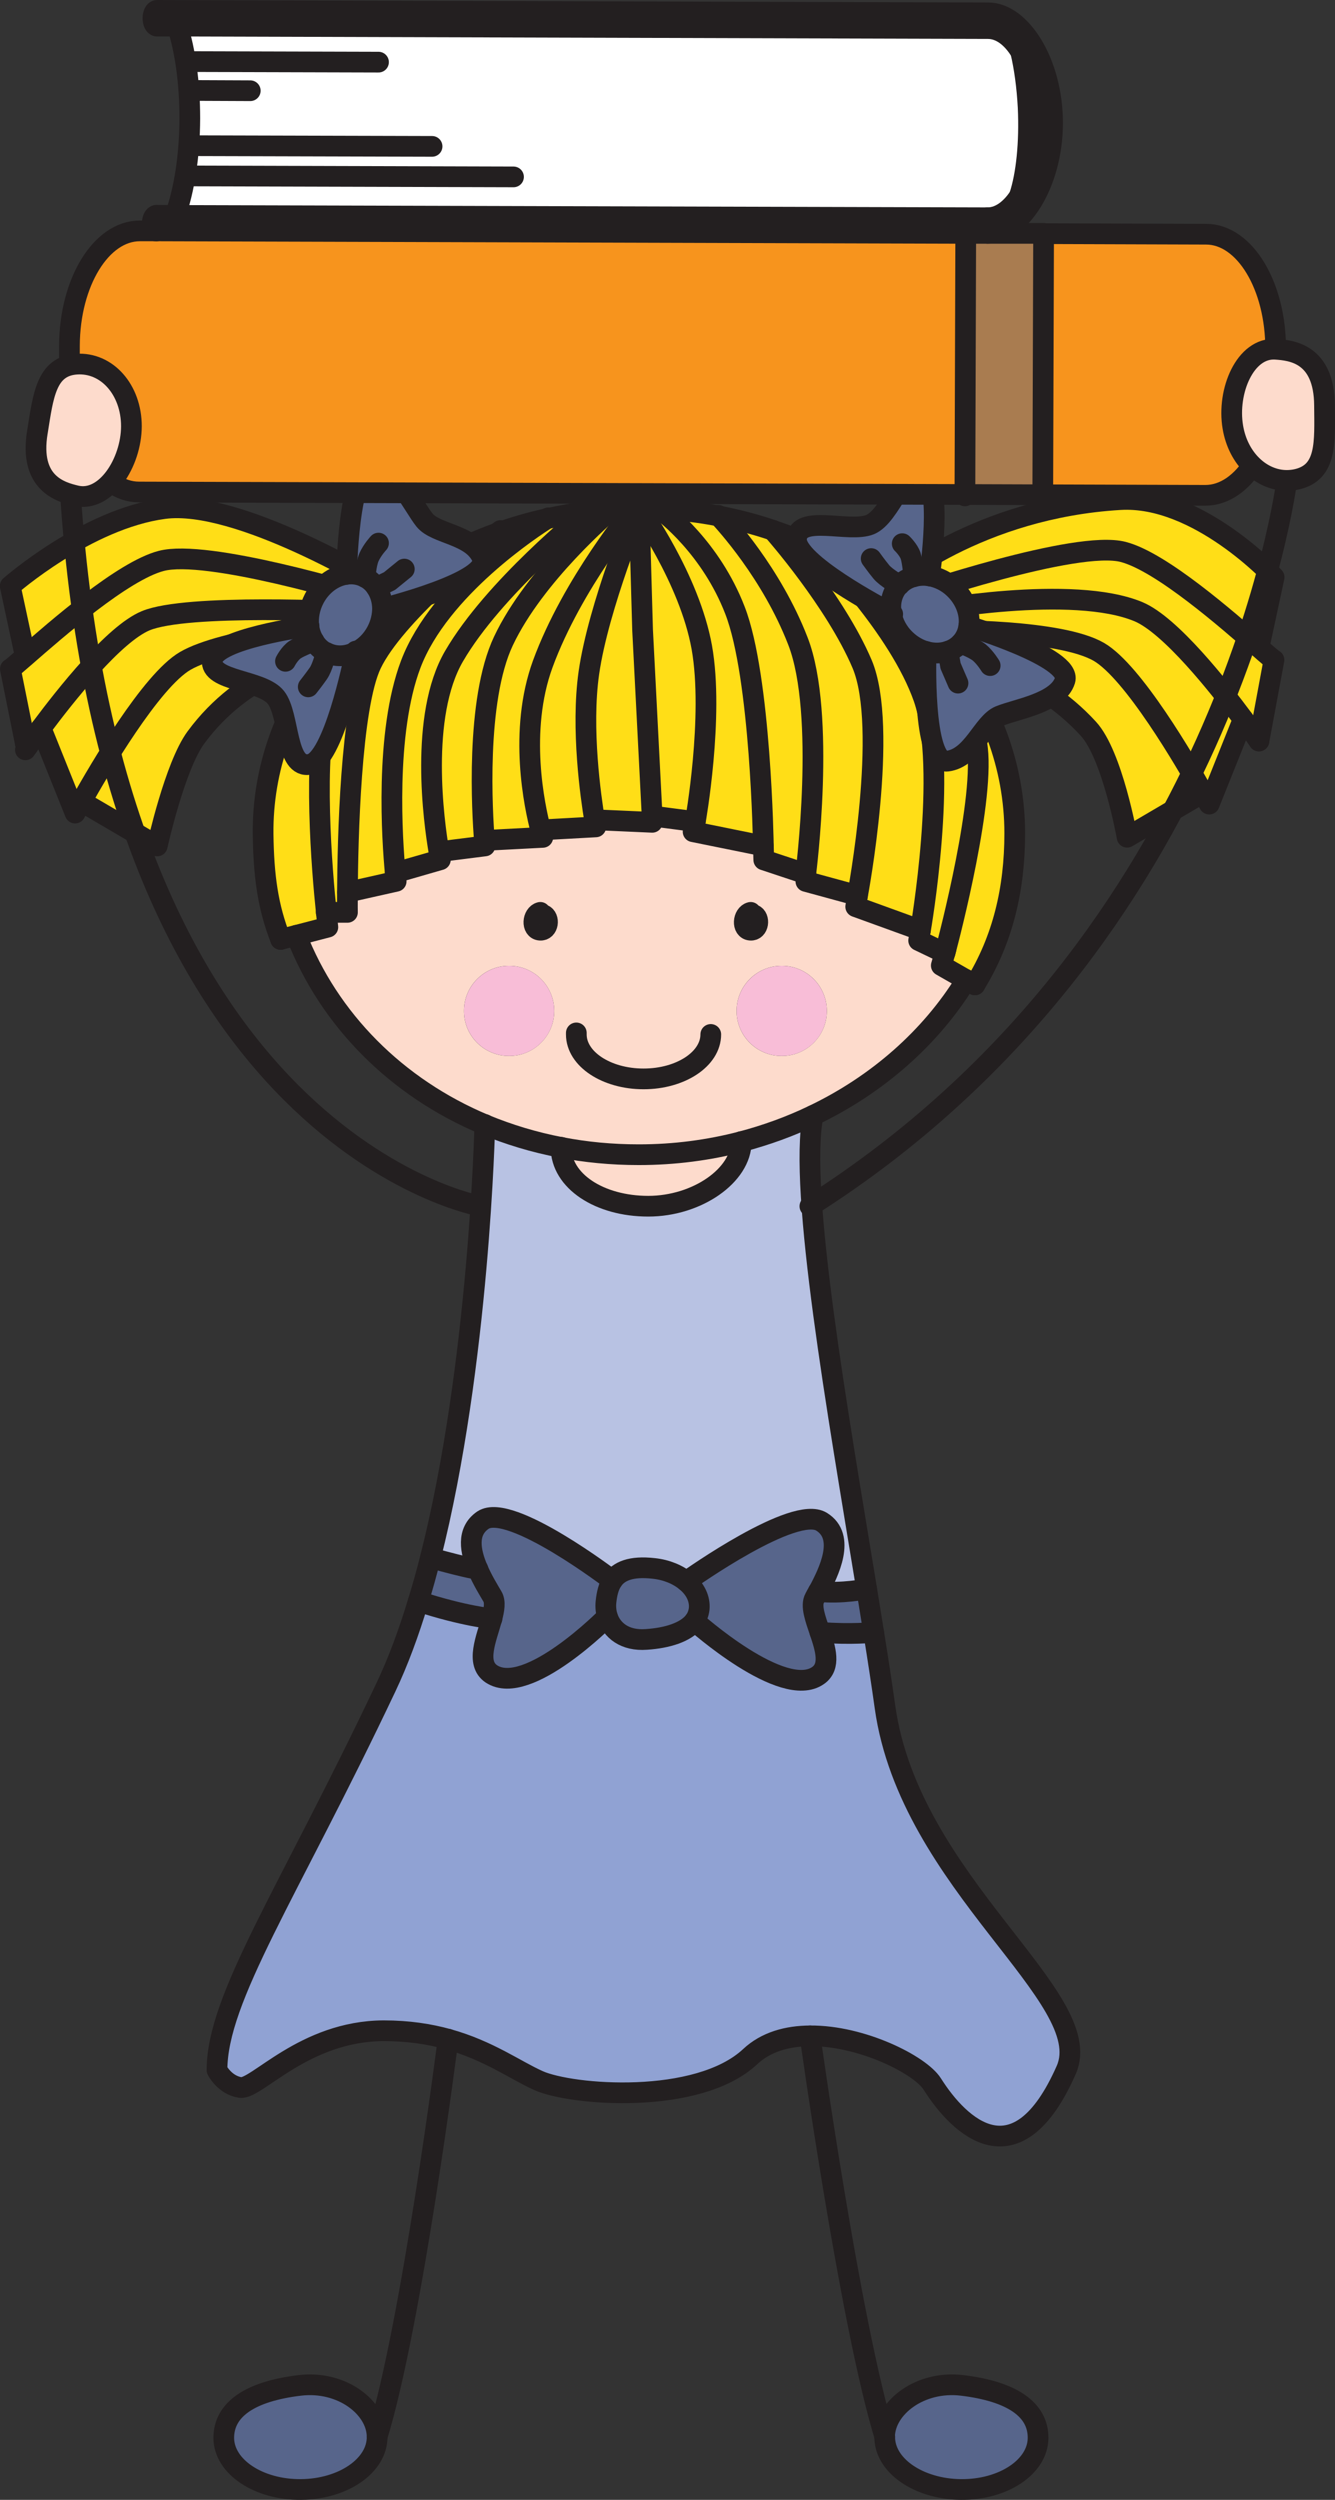 <?xml version="1.0" encoding="UTF-8"?><svg id="Layer_2" xmlns="http://www.w3.org/2000/svg" viewBox="0 0 96.71 181.03"><rect x="0" y="0" width="96.71" height="181.03" fill="#333333" stroke="none"/><defs><style>.cls-1{fill:#fff;}.cls-2{fill:#f8bdd7;}.cls-3{fill:#90a2d3;}.cls-4,.cls-5,.cls-6{fill:none;}.cls-4,.cls-5,.cls-6,.cls-7{stroke:#231f20;stroke-width:1.5px;}.cls-4,.cls-7{stroke-miterlimit:10;}.cls-8{fill:#a97c50;}.cls-5{stroke-linecap:round;stroke-linejoin:round;}.cls-7,.cls-9{fill:#fddbcc;}.cls-10{fill:#b8c2e3;}.cls-11{fill:#f7941d;}.cls-12{fill:#57658b;}.cls-13{fill:#ffde17;}</style></defs><g id="Capa_1"><path class="cls-13" d="m92.29,41.8l-1.09,5.07c-2.18-1.9-7.06-6.18-9.83-6.91-3.39-.89-15.19,3.12-16.26,3.48-.34-.28-.69-.56-1.06-.83.53-.46,6.82-5.82,17.08-6.43,5.65-.34,11.16,5.62,11.16,5.62Z"/><path class="cls-13" d="m92.29,47.79l-1.09,5.87s-.43-.63-1.13-1.57c-1.78-2.4-5.29-6.82-7.59-7.79-4.78-2-15.13-.11-16.28.11-.26-.25-.53-.49-.8-.72-.09-.08-.19-.16-.28-.24,1.07-.36,12.87-4.37,16.26-3.48,2.78.72,7.65,5.01,9.83,6.91.61.54,1.01.88,1.09.91Z"/><path class="cls-13" d="m90.06,52.09l-2.46,6.14s-.17-.3-.46-.82c-1.29-2.31-5.05-8.75-7.53-10.2-2.81-1.63-10.92-1.58-12.17-1.56-.4-.43-.81-.84-1.25-1.24,1.15-.22,11.5-2.11,16.28-.11,2.3.97,5.81,5.39,7.59,7.79Z"/><path class="cls-13" d="m87.14,57.41l-5.49,3.22s-1.06-5.96-2.81-7.86c-3.75-4.1-8.99-5.39-10.12-5.63-.4-.51-.83-1.01-1.29-1.49,1.25-.02,9.36-.07,12.17,1.56,2.48,1.44,6.24,7.88,7.53,10.2Z"/><path class="cls-3" d="m64.11,123.62c1.79,12.8,15.45,21.04,13.13,26.29-3.57,8.09-7.72,4.15-9.71,1.01-.87-1.38-5.09-3.51-8.85-3.48-1.64.01-3.19.43-4.34,1.51-3.8,3.54-12.94,2.79-15.33,1.73-1.65-.74-3.61-2.18-6.56-3-1.33-.37-2.86-.62-4.66-.61-5.77.01-9.22,4.27-10.38,4.11-1.14-.17-1.69-1.26-1.69-1.26,0-5.25,5.13-12.72,12.24-27.73.89-1.87,1.67-3.98,2.34-6.22,3.34,1.09,5.34,1.26,5.34,1.26-.39,1.43-1.2,3.21-.03,4,2.61,1.73,8.4-4.15,8.4-4.15.31.99,1.25,1.78,2.83,1.66,1.5-.11,2.86-.51,3.48-1.33,0,0,6.41,5.75,8.96,3.94.92-.65.54-1.91.13-3.12,2.29.18,3.89,0,3.89,0,.31,1.94.59,3.75.82,5.4Z"/><path class="cls-12" d="m64.09,176.44c.04-2.08,2.56-4.05,5.6-3.69,3.61.43,5.54,1.75,5.52,3.82-.02,2.08-2.52,3.75-5.59,3.72-3.07-.03-5.54-1.74-5.52-3.82v-.02Z"/><path class="cls-13" d="m68.48,68.92c.3-1.12,2.95-11.28,2.28-15.07-.72-4.01-5.42-10.11-5.42-10.11l.05-.06c.27.24.54.48.8.72.43.4.85.81,1.25,1.24.45.48.88.98,1.29,1.49,3.01,3.77,4.78,8.33,4.78,13.21,0,4-.85,7.67-2.89,10.97l-.64-.37-1.79-1.03.25-.9.03-.1Z"/><path class="cls-13" d="m64.05,42.61c.36.27.71.55,1.06.83.1.08.19.16.28.24l-.05.06s4.7,6.1,5.42,10.11c.66,3.79-1.99,13.95-2.28,15.07l-.03.1-1.9-.91.13-.75s2.02-11.64.24-16.79c-1.79-5.13-7.38-10.71-7.38-10.71,1.61.79,3.13,1.71,4.52,2.75Z"/><path class="cls-9" d="m69.99,70.95l-.05.11c-2.51,4.06-6.36,7.48-11.04,9.71-1.64.79-3.38,1.42-5.2,1.9-2.35.61-4.83.94-7.41.94-1.96,0-3.85-.18-5.65-.53-1.94-.37-3.78-.93-5.52-1.65-6.41-2.68-11.28-7.63-13.64-13.69h0s2.27-.6,2.27-.6c0,0-.05-.4-.11-1.07h1.54s0-.56,0-1.47l3.52-.79s-.02-.22-.07-.63h.08l3.19-.92s-.04-.21-.1-.57l3.32-.42s-.01-.14-.04-.41h.03l4.2-.22s-.06-.19-.15-.53h0l3.98-.22s-.04-.18-.09-.51h.15s4.04.18,4.04.18l-.02-.47,3.14.41-.16.74,5.09,1.03.03,1,3.04,1.01v.55l3.74,1.02-.13.81,4.69,1.7-.13.75,1.9.91-.25.9,1.79,1.03Zm-10.09,2.26c0-1.81-1.46-3.27-3.27-3.27s-3.27,1.46-3.27,3.27,1.46,3.26,3.27,3.26,3.27-1.46,3.27-3.26Zm-19.75,0c0-1.81-1.46-3.27-3.27-3.27s-3.27,1.46-3.27,3.27,1.46,3.26,3.27,3.26,3.27-1.46,3.27-3.26Z"/><path class="cls-13" d="m66.92,50.57c1.78,5.15-.24,16.79-.24,16.79l-4.69-1.7.13-.81s2.29-12.16.33-16.77c-1.93-4.53-6.32-9.52-6.45-9.67,1.23.4,2.41.89,3.54,1.45h0s5.59,5.58,7.38,10.71Z"/><path class="cls-12" d="m62.78,115.06c.17,1.08.35,2.13.51,3.15,0,0-1.59.18-3.89,0-.33-.98-.69-1.93-.38-2.48.07-.14.16-.3.26-.48h0c1.7.19,3.41-.17,3.49-.19Z"/><path class="cls-13" d="m62.45,48.08c1.97,4.61-.33,16.77-.33,16.77l-3.74-1.02v-.55s1.49-11.58-.57-16.86c-1.91-4.93-5.29-8.58-5.72-9.05,1.34.26,2.64.6,3.91,1.03h0c.13.16,4.52,5.15,6.45,9.68Z"/><path class="cls-10" d="m62.78,115.06c-.08.02-1.79.37-3.49.19.76-1.42,2-3.95.23-5.05-1.96-1.23-9.45,4.07-9.8,4.32-.59-.49-1.41-.84-2.35-.94-1.67-.19-2.54.21-2.99.87,0,0-7.41-5.67-9.38-4.37-1.21.82-.93,2.27-.38,3.55-.06,0-.5-.01-3.44-.82,3.56-14.03,3.94-31.38,3.94-31.38,1.74.72,3.58,1.29,5.52,1.65,0,2.44,2.77,4.27,6.32,4.27s6.74-2.23,6.74-4.68c1.82-.47,3.56-1.11,5.2-1.9-1.06,5.4,1.79,21.52,3.88,34.28Z"/><path class="cls-12" d="m59.52,110.2c1.77,1.1.53,3.63-.23,5.05h0c-.1.18-.19.34-.26.48-.31.56.05,1.5.38,2.48.4,1.2.79,2.46-.13,3.12-2.55,1.82-8.96-3.94-8.96-3.94.19-.25.31-.54.34-.88.08-.74-.29-1.45-.94-1.99.35-.25,7.84-5.55,9.8-4.32Z"/><path class="cls-2" d="m56.63,69.94c1.8,0,3.27,1.46,3.27,3.27s-1.46,3.26-3.27,3.26-3.27-1.46-3.27-3.26,1.46-3.27,3.27-3.27Z"/><path class="cls-13" d="m57.8,46.42c2.06,5.28.57,16.86.57,16.86l-3.04-1.01-.03-1s-.18-12.25-2.06-17.07c-1.74-4.5-5.03-7.02-5.46-7.33,1.46.07,2.9.24,4.29.51.43.46,3.81,4.12,5.72,9.05Z"/><path class="cls-13" d="m55.3,61.27l-5.09-1.03.16-.74s1.36-7.62.47-12.62c-.9-5-4.55-10.05-4.55-10.05.5,0,1,.01,1.5.04.43.31,3.72,2.84,5.46,7.33,1.88,4.82,2.06,17.07,2.06,17.07Z"/><path class="cls-9" d="m53.7,82.67c0,2.45-3.21,4.68-6.74,4.68s-6.32-1.82-6.32-4.27c1.81.35,3.7.53,5.65.53,2.57,0,5.05-.33,7.41-.94Z"/><path class="cls-13" d="m50.84,46.88c.89,5-.47,12.62-.47,12.62l-3.14-.41v-.21s-.68-13.25-.68-13.25l-.25-8.8s3.65,5.05,4.55,10.05Z"/><path class="cls-12" d="m49.72,114.52c.65.54,1.01,1.25.94,1.99-.04.34-.16.63-.34.88-.62.82-1.98,1.23-3.48,1.33-1.58.12-2.52-.67-2.83-1.66-.1-.34-.14-.71-.1-1.07.06-.57.18-1.12.47-1.55.45-.66,1.32-1.06,2.99-.87.94.1,1.76.45,2.35.94Z"/><path class="cls-13" d="m47.23,59.08l.02.47-4.04-.18h-.15c-.26-1.58-.99-6.59-.41-10.65.34-2.45,1.26-5.42,2.08-7.78.83-2.37,1.56-4.12,1.56-4.12l.25,8.8.67,13.25v.21Z"/><path class="cls-13" d="m45.98,36.83h.31s-.74,1.75-1.56,4.12c-.82,2.37-1.73,5.34-2.08,7.78-.58,4.06.15,9.07.41,10.65.05.33.09.51.09.51l-3.98.22h0c-.44-1.68-1.63-7.15.15-12.03,2.14-5.84,6.66-11.25,6.66-11.25Z"/><path class="cls-13" d="m44.31,36.88c.55-.03,1.1-.05,1.67-.06,0,0-4.52,5.41-6.66,11.25-1.78,4.88-.59,10.35-.15,12.03.09.34.15.53.15.53l-4.2.22h-.03c-.15-1.92-.66-10.11,1.38-14.43,2.27-4.81,7.6-9.33,7.84-9.54,0,0,0,0,0,0Z"/><path class="cls-12" d="m34.62,113.63c-.55-1.28-.83-2.73.38-3.55,1.97-1.3,9.38,4.37,9.38,4.37-.29.43-.41.98-.47,1.55-.04.36,0,.73.1,1.07,0,0-5.78,5.87-8.4,4.15-1.17-.78-.36-2.57.03-4,.17-.65.27-1.23.04-1.61-.27-.46-.72-1.19-1.06-1.98Z"/><path class="cls-13" d="m42.64,37.04c.55-.07,1.1-.11,1.67-.16-.24.21-5.57,4.73-7.84,9.54-2.04,4.32-1.53,12.51-1.38,14.43.02.27.04.41.04.41l-3.32.42c-.37-2.15-1.43-9.84,1.09-14.17,2.88-4.96,9.42-10.23,9.75-10.48Z"/><path class="cls-13" d="m39.61,37.56c.99-.22,2-.4,3.03-.52-.33.25-6.87,5.52-9.75,10.48-2.52,4.33-1.46,12.02-1.09,14.17.06.37.1.57.1.57l-3.19.92h-.08c-.21-2.26-.77-10.09,1.13-15.1,2.08-5.49,8.91-9.92,9.85-10.52Z"/><path class="cls-2" d="m36.88,69.94c1.81,0,3.27,1.46,3.27,3.27s-1.46,3.26-3.27,3.26-3.27-1.46-3.27-3.26,1.46-3.27,3.27-3.27Z"/><path class="cls-13" d="m36.02,38.6c1.16-.42,2.36-.77,3.59-1.04-.94.59-7.76,5.02-9.85,10.52-1.9,5.01-1.34,12.85-1.13,15.1.04.4.07.63.07.63l-3.52.79c.02-3.71.22-13.38,1.73-16.52,1.68-3.5,7.84-8.46,9.12-9.48Z"/><path class="cls-12" d="m35.68,115.61c.22.38.13.96-.04,1.61,0,0-2-.17-5.34-1.26.31-1.02.6-2.08.88-3.15,2.94.8,3.38.82,3.44.82.34.79.79,1.52,1.06,1.98Z"/><path class="cls-13" d="m28.28,42.8c2.28-1.75,4.9-3.17,7.75-4.2-1.28,1.01-7.44,5.98-9.12,9.48-1.5,3.14-1.71,12.81-1.73,16.52-.01.91,0,1.47,0,1.47h-1.54c-.3-2.95-1-11.22.11-15.41.77-2.89,2.54-5.51,3.86-7.11h0s-.07-.02-.2-.06c.28-.24.58-.47.87-.69Z"/><path class="cls-13" d="m28.28,42.8c-.3.22-.59.45-.87.69-1.59-.49-12.44-3.74-15.72-2.87-2.78.72-7.66,5.01-9.84,6.91l-1.09-5.08s5.54-4.87,11.15-5.61c5.36-.71,15.46,5.4,16.38,5.97Z"/><path class="cls-13" d="m25.48,45.26c.31-.31.63-.63.96-.92.31-.3.63-.58.97-.85.13.04.2.06.2.06h0c-1.32,1.6-3.09,4.21-3.86,7.11-1.12,4.19-.42,12.47-.11,15.41.07.68.11,1.07.11,1.07l-2.27.59-1.15.3c-.92-2.35-1.23-4.57-1.27-7.63-.05-4.73,1.6-9.15,4.43-12.86h0c.6-.79,1.26-1.55,1.97-2.28h0Z"/><path class="cls-12" d="m27.32,176.46c.02,2.08-2.44,3.79-5.51,3.82-3.07.03-5.58-1.64-5.6-3.72-.01-2.08,1.91-3.39,5.52-3.82,3.05-.36,5.57,1.62,5.59,3.71h0Z"/><path class="cls-13" d="m27.4,43.49c-.33.27-.65.56-.97.85-1.45-.08-12.88-.64-15.87.6-2.3.95-5.81,5.38-7.59,7.78-.42.57-.75,1.03-.94,1.3l-.19-.18-1.09-5.42c.08-.03.48-.38,1.09-.91,2.18-1.9,7.06-6.18,9.84-6.91,3.28-.86,14.13,2.38,15.72,2.87Z"/><path class="cls-13" d="m26.44,44.34c-.33.3-.65.61-.96.92h0c-1.45.14-9.29.99-12.04,2.59-2.49,1.44-6.24,7.89-7.53,10.19-.28.51-.45.83-.45.83l-2.47-6.15c1.79-2.4,5.29-6.83,7.59-7.78,2.99-1.24,14.42-.68,15.87-.6Z"/><path class="cls-13" d="m25.47,45.26c-.71.72-1.36,1.48-1.97,2.28h0c-.89.14-5.8,1.12-9.3,5.87-1.53,2.08-2.8,7.85-2.8,7.85l-5.5-3.22c1.29-2.3,5.05-8.75,7.53-10.19,2.75-1.6,10.59-2.44,12.04-2.59Z"/><path class="cls-5" d="m58.68,147.43s2.89,20.75,5.41,29.01c0,0,0,.01,0,.02"/><path class="cls-5" d="m64.09,176.46c-.02,2.08,2.45,3.79,5.52,3.82,3.07.03,5.57-1.64,5.59-3.72.02-2.08-1.91-3.39-5.52-3.82-3.04-.36-5.56,1.61-5.6,3.69v.02Z"/><path class="cls-5" d="m32.46,147.67s-2.61,20.55-5.14,28.79"/><path class="cls-5" d="m27.32,176.46c.02,2.08-2.44,3.79-5.51,3.82-3.07.03-5.58-1.64-5.6-3.72-.01-2.08,1.91-3.39,5.52-3.82,3.05-.36,5.57,1.62,5.59,3.71h0Z"/><path class="cls-5" d="m39.36,66.24c.48.19.38,1.17-.24,1.12-.64-.05-.55-1.15.02-1.29"/><path class="cls-5" d="m54.6,66.24c.47.19.37,1.17-.24,1.12-.64-.05-.55-1.15.02-1.29"/><polyline class="cls-5" points="69.93 71.07 69.99 70.95 69.99 70.94"/><line class="cls-5" x1="65.34" y1="43.74" x2="65.39" y2="43.68"/><line class="cls-5" x1="43.06" y1="59.38" x2="43.21" y2="59.37"/><line class="cls-5" x1="39.17" y1="60.11" x2="39.17" y2="60.11"/><line class="cls-5" x1="28.63" y1="63.18" x2="28.71" y2="63.18"/><line class="cls-5" x1="21.48" y1="67.73" x2="21.48" y2="67.74"/><line class="cls-5" x1="1.84" y1="53.85" x2="2.03" y2="54.03"/><path class="cls-5" d="m69.93,71.07c-2.51,4.06-6.36,7.48-11.04,9.71-1.64.79-3.38,1.42-5.2,1.9-2.35.61-4.83.94-7.41.94-1.96,0-3.85-.18-5.65-.53-1.94-.37-3.78-.93-5.52-1.65-6.41-2.68-11.28-7.63-13.64-13.69"/><path class="cls-5" d="m55.99,38.41c1.23.4,2.41.89,3.54,1.45h0c1.61.79,3.13,1.71,4.52,2.76.36.27.71.55,1.06.83.1.08.19.16.28.24.27.24.54.48.8.72.43.4.85.81,1.25,1.24.45.48.88.98,1.29,1.49,3.01,3.77,4.78,8.33,4.78,13.21,0,4-.85,7.67-2.89,10.97"/><path class="cls-5" d="m44.31,36.88c.55-.03,1.1-.05,1.67-.06h.31c.5,0,1,.01,1.5.04,1.46.07,2.9.24,4.29.51,1.34.26,2.64.6,3.91,1.03"/><path class="cls-5" d="m25.48,45.26c.31-.31.63-.63.96-.92.31-.3.63-.58.97-.85.28-.24.58-.47.87-.69,2.28-1.75,4.9-3.17,7.75-4.2,1.16-.42,2.36-.77,3.59-1.04.99-.22,2-.4,3.03-.52.55-.07,1.1-.11,1.67-.16"/><path class="cls-5" d="m23.5,47.54c.6-.79,1.26-1.55,1.97-2.28"/><path class="cls-5" d="m20.33,68.03c-.92-2.35-1.23-4.57-1.27-7.63-.05-4.73,1.6-9.15,4.43-12.86"/><path class="cls-5" d="m28.34,42.84s-.02-.01-.07-.04c-.92-.57-11.02-6.68-16.38-5.97-5.61.74-11.15,5.61-11.15,5.61l1.09,5.08"/><path class="cls-5" d="m27.6,43.55s-.07-.02-.2-.06c-1.59-.49-12.44-3.74-15.72-2.87-2.78.72-7.66,5.01-9.84,6.91-.61.53-1.01.88-1.09.91l1.09,5.42"/><path class="cls-5" d="m1.84,54.3s.07-.1.19-.27c.19-.27.52-.73.94-1.3,1.79-2.4,5.29-6.83,7.59-7.78,2.99-1.24,14.42-.68,15.87-.6.1,0,.15,0,.15,0"/><path class="cls-5" d="m2.97,52.73l2.47,6.15s.16-.31.45-.83c1.29-2.3,5.05-8.75,7.53-10.19,2.75-1.6,10.59-2.44,12.04-2.59h0c.14-.02.22-.02.22-.02"/><path class="cls-5" d="m5.89,58.04l5.5,3.22s1.27-5.77,2.8-7.85c3.5-4.76,8.41-5.73,9.3-5.87h0c.08-.01.13-.02.13-.02"/><path class="cls-5" d="m64.02,42.65s.01-.01.04-.04c.53-.46,6.82-5.82,17.08-6.43,5.65-.34,11.16,5.62,11.16,5.62l-1.09,5.07"/><path class="cls-5" d="m65.03,43.48s.02-.01.08-.03c1.07-.36,12.87-4.37,16.26-3.48,2.78.72,7.65,5.01,9.83,6.91.61.54,1.01.88,1.09.91l-1.09,5.87"/><path class="cls-5" d="m91.2,53.66s-.43-.63-1.13-1.57c-1.78-2.4-5.29-6.82-7.59-7.79-4.78-2-15.13-.11-16.28.11-.07.01-.11.02-.11.02"/><path class="cls-5" d="m90.06,52.09l-2.46,6.14s-.17-.3-.46-.82c-1.29-2.31-5.05-8.75-7.53-10.2-2.81-1.63-10.92-1.58-12.17-1.56h-.16"/><path class="cls-5" d="m87.14,57.41l-5.49,3.22s-1.06-5.96-2.81-7.86c-3.75-4.1-8.99-5.39-10.12-5.63-.14-.03-.22-.04-.22-.04"/><path class="cls-5" d="m45.98,36.83s-4.52,5.41-6.66,11.25c-1.78,4.88-.59,10.35-.15,12.03.09.34.15.53.15.53l-4.2.22h-.02"/><path class="cls-5" d="m46.29,36.83s3.65,5.05,4.55,10.05c.89,5-.47,12.62-.47,12.62l-3.14-.41"/><path class="cls-5" d="m44.31,36.88s0,0,0,0c-.24.21-5.57,4.73-7.84,9.54-2.04,4.32-1.53,12.51-1.38,14.43.02.27.04.41.04.41l-3.32.42"/><path class="cls-5" d="m42.65,37.03h-.01c-.33.27-6.87,5.54-9.75,10.49-2.52,4.33-1.46,12.02-1.09,14.17.06.37.1.57.1.57l-3.19.92"/><path class="cls-5" d="m39.72,37.5s-.04.02-.11.07c-.94.59-7.76,5.02-9.85,10.52-1.9,5.01-1.34,12.85-1.13,15.1.04.4.07.63.07.63l-3.52.79h0"/><path class="cls-5" d="m36.26,38.42s-.08.07-.24.18c-1.28,1.01-7.44,5.98-9.12,9.48-1.5,3.14-1.71,12.81-1.73,16.52-.01.91,0,1.47,0,1.47h-1.54"/><path class="cls-5" d="m27.92,43.19c-.1.12-.2.24-.31.36-1.32,1.6-3.09,4.21-3.86,7.11-1.12,4.19-.42,12.47-.11,15.41.07.68.11,1.07.11,1.07l-2.27.59-1.15.3"/><path class="cls-5" d="m41.75,74.8s0,.08,0,.11c0,1.78,2.18,3.22,4.87,3.22s4.87-1.44,4.87-3.22"/><path class="cls-5" d="m43.21,59.37l4.04.18-.02-.47v-.21s-.68-13.25-.68-13.25l-.25-8.8s-.74,1.75-1.56,4.12c-.82,2.37-1.73,5.34-2.08,7.78-.58,4.06.15,9.07.41,10.65.05.33.09.51.09.51l-3.98.22"/><path class="cls-5" d="m50.37,59.49l-.16.74,5.09,1.03s-.18-12.25-2.06-17.07c-1.74-4.5-5.03-7.02-5.46-7.33-.03-.02-.05-.04-.05-.04"/><path class="cls-5" d="m55.3,61.27l.03,1,3.04,1.01s1.49-11.58-.57-16.86c-1.91-4.93-5.29-8.58-5.72-9.05-.03-.03-.05-.05-.05-.05"/><path class="cls-5" d="m58.38,63.28v.55l3.74,1.02s2.29-12.16.33-16.77c-1.93-4.53-6.32-9.52-6.45-9.67h0"/><path class="cls-5" d="m62.12,64.85l-.13.81,4.69,1.7s2.02-11.64.24-16.79c-1.79-5.13-7.38-10.71-7.38-10.71"/><path class="cls-5" d="m68.48,68.92c.3-1.12,2.95-11.28,2.28-15.07-.72-4.01-5.42-10.11-5.42-10.11"/><polyline class="cls-5" points="66.68 67.36 66.55 68.11 68.45 69.02"/><polyline class="cls-5" points="68.54 68.69 68.48 68.92 68.45 69.02 68.19 69.92 69.99 70.95 70.63 71.32"/><line class="cls-5" x1="67.76" y1="44.59" x2="67.77" y2="44.59"/><path class="cls-5" d="m35.12,81.43s-.38,17.35-3.94,31.38c-.27,1.07-.56,2.12-.88,3.15-.68,2.25-1.45,4.35-2.34,6.22-7.11,15.01-12.24,22.48-12.24,27.73,0,0,.55,1.09,1.69,1.26,1.16.17,4.62-4.09,10.38-4.11,1.8,0,3.33.24,4.66.61,2.95.82,4.9,2.26,6.56,3,2.38,1.07,11.53,1.81,15.33-1.73,1.15-1.08,2.7-1.5,4.34-1.51,3.76-.03,7.98,2.11,8.85,3.48,1.99,3.15,6.14,7.08,9.71-1.01,2.32-5.25-11.34-13.49-13.13-26.29-.23-1.65-.51-3.47-.82-5.4-.16-1.02-.34-2.08-.51-3.15-2.09-12.77-4.94-28.88-3.88-34.28"/><path class="cls-5" d="m44,117.07c-.1-.34-.14-.71-.1-1.07.06-.57.18-1.12.47-1.55.45-.66,1.32-1.06,2.99-.87.94.1,1.76.45,2.35.94.65.54,1.01,1.25.94,1.99-.04.34-.16.63-.34.88-.62.82-1.98,1.23-3.48,1.33-1.58.12-2.52-.67-2.83-1.66Z"/><path class="cls-5" d="m59.29,115.25c.76-1.42,2-3.95.23-5.05-1.96-1.23-9.45,4.07-9.8,4.32,0,0-.01,0-.01,0"/><path class="cls-5" d="m50.31,117.39s6.41,5.75,8.96,3.94c.92-.65.54-1.91.13-3.12-.33-.98-.69-1.93-.38-2.48.07-.14.16-.3.26-.48"/><path class="cls-5" d="m44,117.07s-5.78,5.87-8.4,4.15c-1.17-.78-.36-2.57.03-4,.17-.65.27-1.23.04-1.61-.27-.46-.72-1.19-1.06-1.98-.55-1.28-.83-2.73.38-3.55,1.97-1.3,9.38,4.37,9.38,4.37"/><path class="cls-5" d="m62.78,115.06h0c-.08.02-1.79.37-3.49.19h0"/><path class="cls-5" d="m63.29,118.21s-1.59.18-3.89,0"/><path class="cls-5" d="m34.62,113.63h0c-.06,0-.5-.01-3.44-.82"/><path class="cls-5" d="m35.64,117.22s-2-.17-5.34-1.26"/><path class="cls-5" d="m53.7,82.67c0,2.45-3.21,4.68-6.74,4.68s-6.32-1.82-6.32-4.27"/><path class="cls-12" d="m26.46,41.82c-.42-.22-.89-.29-1.36-.22,0,0,.11-7.81,1.85-7.78,1.73.04,2.96,2.8,3.79,3.85.83,1.04,3.44,1.03,4.18,2.73.75,1.7-7.21,3.67-7.21,3.67,0-.56-.16-1.09-.46-1.52-.19-.3-.46-.55-.8-.72Z"/><path class="cls-12" d="m25.75,47.23c-.69.34-1.47.37-2.13.02-.37-.19-.67-.48-.88-.84-.19-.32-.32-.68-.37-1.08-.07-.64.05-1.33.39-1.99.52-.99,1.42-1.63,2.33-1.76.46-.07.94,0,1.36.22.33.17.6.42.8.72.29.43.45.96.46,1.52,0,.54-.13,1.11-.41,1.65-.37.71-.93,1.24-1.55,1.52Z"/><path class="cls-12" d="m22.75,46.42c.21.36.5.65.88.84.66.34,1.44.31,2.13-.02-.16.82-1.62,7.78-3.3,8.12-1.78.36-1.45-3.56-2.46-4.84-1.02-1.29-4.82-1.15-4.61-2.71.22-1.52,6.68-2.42,7-2.46.05.39.17.75.37,1.08Z"/><path class="cls-5" d="m23.62,47.26c-.37-.19-.67-.48-.88-.84-.19-.32-.32-.68-.37-1.08-.07-.64.05-1.33.39-1.99.52-.99,1.42-1.63,2.33-1.76.46-.07.94,0,1.36.22.33.17.6.42.8.72.29.43.45.96.46,1.52,0,.54-.13,1.11-.41,1.65-.37.71-.93,1.24-1.55,1.52-.69.34-1.47.37-2.13.02Z"/><path class="cls-5" d="m22.39,45.34s0,0-.01,0c-.32.04-6.78.94-7,2.46-.21,1.55,3.59,1.41,4.61,2.71,1.01,1.28.68,5.2,2.46,4.84,1.68-.34,3.13-7.3,3.3-8.12.01-.05.02-.08.02-.08"/><path class="cls-5" d="m27.72,44.06s7.96-1.97,7.21-3.67c-.74-1.71-3.35-1.69-4.18-2.73-.83-1.04-2.06-3.81-3.79-3.85-1.73-.03-1.85,7.78-1.85,7.78"/><path class="cls-5" d="m22.75,46.42s-1.01.38-1.38.63c-.39.26-.69.84-.69.84"/><path class="cls-5" d="m23.62,47.26s-.24,1.06-.57,1.52c-.33.47-.72.96-.72.96"/><polyline class="cls-5" points="27.26 42.54 28.22 42.08 29.29 41.21"/><path class="cls-5" d="m26.46,41.82s.04-.93.27-1.47c.24-.54.69-1.02.69-1.02"/><path class="cls-12" d="m69.6,46.59c.33-.34.52-.78.59-1.24,0,0,7.48,2.26,6.97,3.92-.51,1.65-3.51,2.07-4.74,2.58-1.23.51-1.93,3.03-3.78,3.27-1.84.25-1.54-7.94-1.54-7.94.54.15,1.1.14,1.59-.02.34-.1.66-.3.92-.57Z"/><path class="cls-12" d="m67.34,41.7c.63.11,1.27.41,1.8.92.81.78,1.18,1.81,1.05,2.73-.06.46-.26.9-.59,1.24-.26.27-.57.46-.92.57-.49.17-1.05.17-1.59.02-.52-.14-1.03-.43-1.47-.85-.58-.55-.93-1.23-1.04-1.91-.13-.76.05-1.51.56-2.06.29-.31.65-.51,1.05-.61.36-.1.74-.12,1.13-.06Z"/><path class="cls-12" d="m66.2,41.76c-.4.1-.76.3-1.05.61-.51.54-.7,1.29-.56,2.06-.74-.38-7.03-3.7-6.9-5.41.14-1.81,3.82-.41,5.33-1.03,1.52-.62,2.44-4.32,3.87-3.69,1.4.63.49,7.08.44,7.4-.39-.06-.78-.04-1.13.06Z"/><path class="cls-5" d="m65.15,42.37c.29-.31.65-.51,1.05-.61.36-.1.74-.12,1.13-.06.63.11,1.27.41,1.8.92.81.78,1.18,1.81,1.05,2.73-.06.46-.26.9-.59,1.24-.26.27-.57.46-.92.57-.49.17-1.05.17-1.59.02-.52-.14-1.03-.43-1.47-.85-.58-.55-.93-1.23-1.04-1.91-.13-.76.05-1.51.56-2.06Z"/><path class="cls-5" d="m67.34,41.71s0,0,0-.01c.05-.32.96-6.78-.44-7.4-1.43-.63-2.35,3.06-3.87,3.69-1.51.62-5.19-.78-5.33,1.03-.13,1.71,6.15,5.02,6.9,5.41.04.03.07.04.07.04"/><path class="cls-5" d="m67.09,47.18s-.3,8.19,1.54,7.94c1.85-.24,2.55-2.75,3.78-3.27,1.23-.51,4.23-.94,4.74-2.58.51-1.66-6.97-3.92-6.97-3.92"/><path class="cls-5" d="m66.2,41.76s-.09-1.07-.23-1.5c-.14-.44-.61-.89-.61-.89"/><path class="cls-5" d="m65.15,42.37s-.95-.52-1.31-.96c-.36-.44-.73-.96-.73-.96"/><polyline class="cls-5" points="68.68 47.16 68.86 48.22 69.4 49.47"/><path class="cls-5" d="m69.6,46.59s.88.3,1.34.66c.45.38.79.95.79.95"/><path class="cls-11" d="m69.96,16.9l-.06,18.9-59.83-.18c-2.8,0-5.06-3.74-5.04-8.34v-2.26c.02-4.6,2.3-8.31,5.1-8.31h1.19s.05,0,.05,0l58.59.18Z"/><path class="cls-11" d="m92.41,25.29v2.26c-.02,4.6-2.3,8.32-5.1,8.31l-11.77-.04.06-18.9,11.77.04c2.8,0,5.06,3.74,5.04,8.34Z"/><polygon class="cls-8" points="75.6 16.92 75.54 35.82 69.9 35.81 69.96 16.9 71.54 16.91 71.58 16.91 75.6 16.92"/><path class="cls-1" d="m73.94,3.74c.77,1.26,1.25,3.11,1.25,5.19-.01,3.78-1.65,6.85-3.66,6.84l-58.84-.18c.65-1.81,1.05-4.29,1.06-7.02,0-2.57-.33-4.91-.9-6.69l58.72.18c.91,0,1.74.63,2.37,1.67Z"/><polyline class="cls-5" points="71.53 15.77 12.69 15.6 11.32 15.59"/><path class="cls-5" d="m71.53,15.77c2.01,0,3.65-3.06,3.66-6.84,0-2.08-.48-3.93-1.25-5.19-.63-1.04-1.46-1.67-2.37-1.67l-58.72-.18h-1.49"/><path class="cls-5" d="m11.36,1.88c-.16,0-.28-.25-.28-.56s.13-.57.29-.57l60.22.18c2.34,0,4.67,3.59,4.66,8-.01,4.41-2.37,7.98-4.7,7.97"/><path class="cls-5" d="m11.32,15.6c-.16,0-.29.26-.29.57,0,.31.12.56.28.56"/><path class="cls-5" d="m12.69,15.6c.65-1.81,1.05-4.29,1.06-7.02,0-2.57-.33-4.91-.9-6.69"/><path class="cls-5" d="m73.85,14.19c.5-1.51.75-3.85.63-6.42-.08-1.5-.27-2.88-.54-4.03,0-.02,0-.05-.02-.08"/><line class="cls-5" x1="27.42" y1="4.5" x2="13.76" y2="4.46"/><line class="cls-5" x1="18.13" y1="6.57" x2="13.76" y2="6.55"/><line class="cls-5" x1="31.3" y1="10.6" x2="13.74" y2="10.55"/><line class="cls-5" x1="37.2" y1="12.81" x2="13.74" y2="12.74"/><path class="cls-5" d="m75.6,16.92l11.77.04c2.8,0,5.06,3.74,5.04,8.34v2.26c-.02,4.6-2.3,8.32-5.1,8.31l-11.77-.04-5.64-.02-59.83-.18c-2.8,0-5.06-3.74-5.04-8.34v-2.26c.02-4.6,2.3-8.31,5.1-8.31h1.19s.05,0,.05,0l58.59.18h1.58s.04,0,.04,0h4.02Z"/><polyline class="cls-5" points="69.96 16.9 69.9 35.81 69.9 35.91"/><polyline class="cls-5" points="75.6 16.92 75.54 35.82 75.54 35.93"/><path class="cls-9" d="m95.95,29.37c.02,2.66.18,4.8-1.96,5.33-.25.06-.52.09-.77.09-1.85,0-3.53-1.57-3.91-3.86-.44-2.6.89-5.78,3.1-5.64,1.12.07,3.52.28,3.54,4.08Z"/><path class="cls-4" d="m95.95,29.37c-.02-3.8-2.43-4-3.54-4.08-2.21-.14-3.54,3.04-3.1,5.64.38,2.29,2.06,3.86,3.91,3.86.25,0,.52-.03.77-.09,2.14-.52,1.98-2.67,1.96-5.33Z"/><path class="cls-5" d="m93.22,34.79s-4.16,33.31-34.55,52.56"/><path class="cls-6" d="m34.83,87.35s-26.79-4.68-29.75-51.96"/><path class="cls-7" d="m2.71,31.28c-.62,3.75,1.71,4.36,2.8,4.62,2.15.51,4-2.4,4.01-5.03,0-2.64-1.77-4.65-3.98-4.5-2.2.15-2.41,2.3-2.83,4.92Z"/></g></svg>